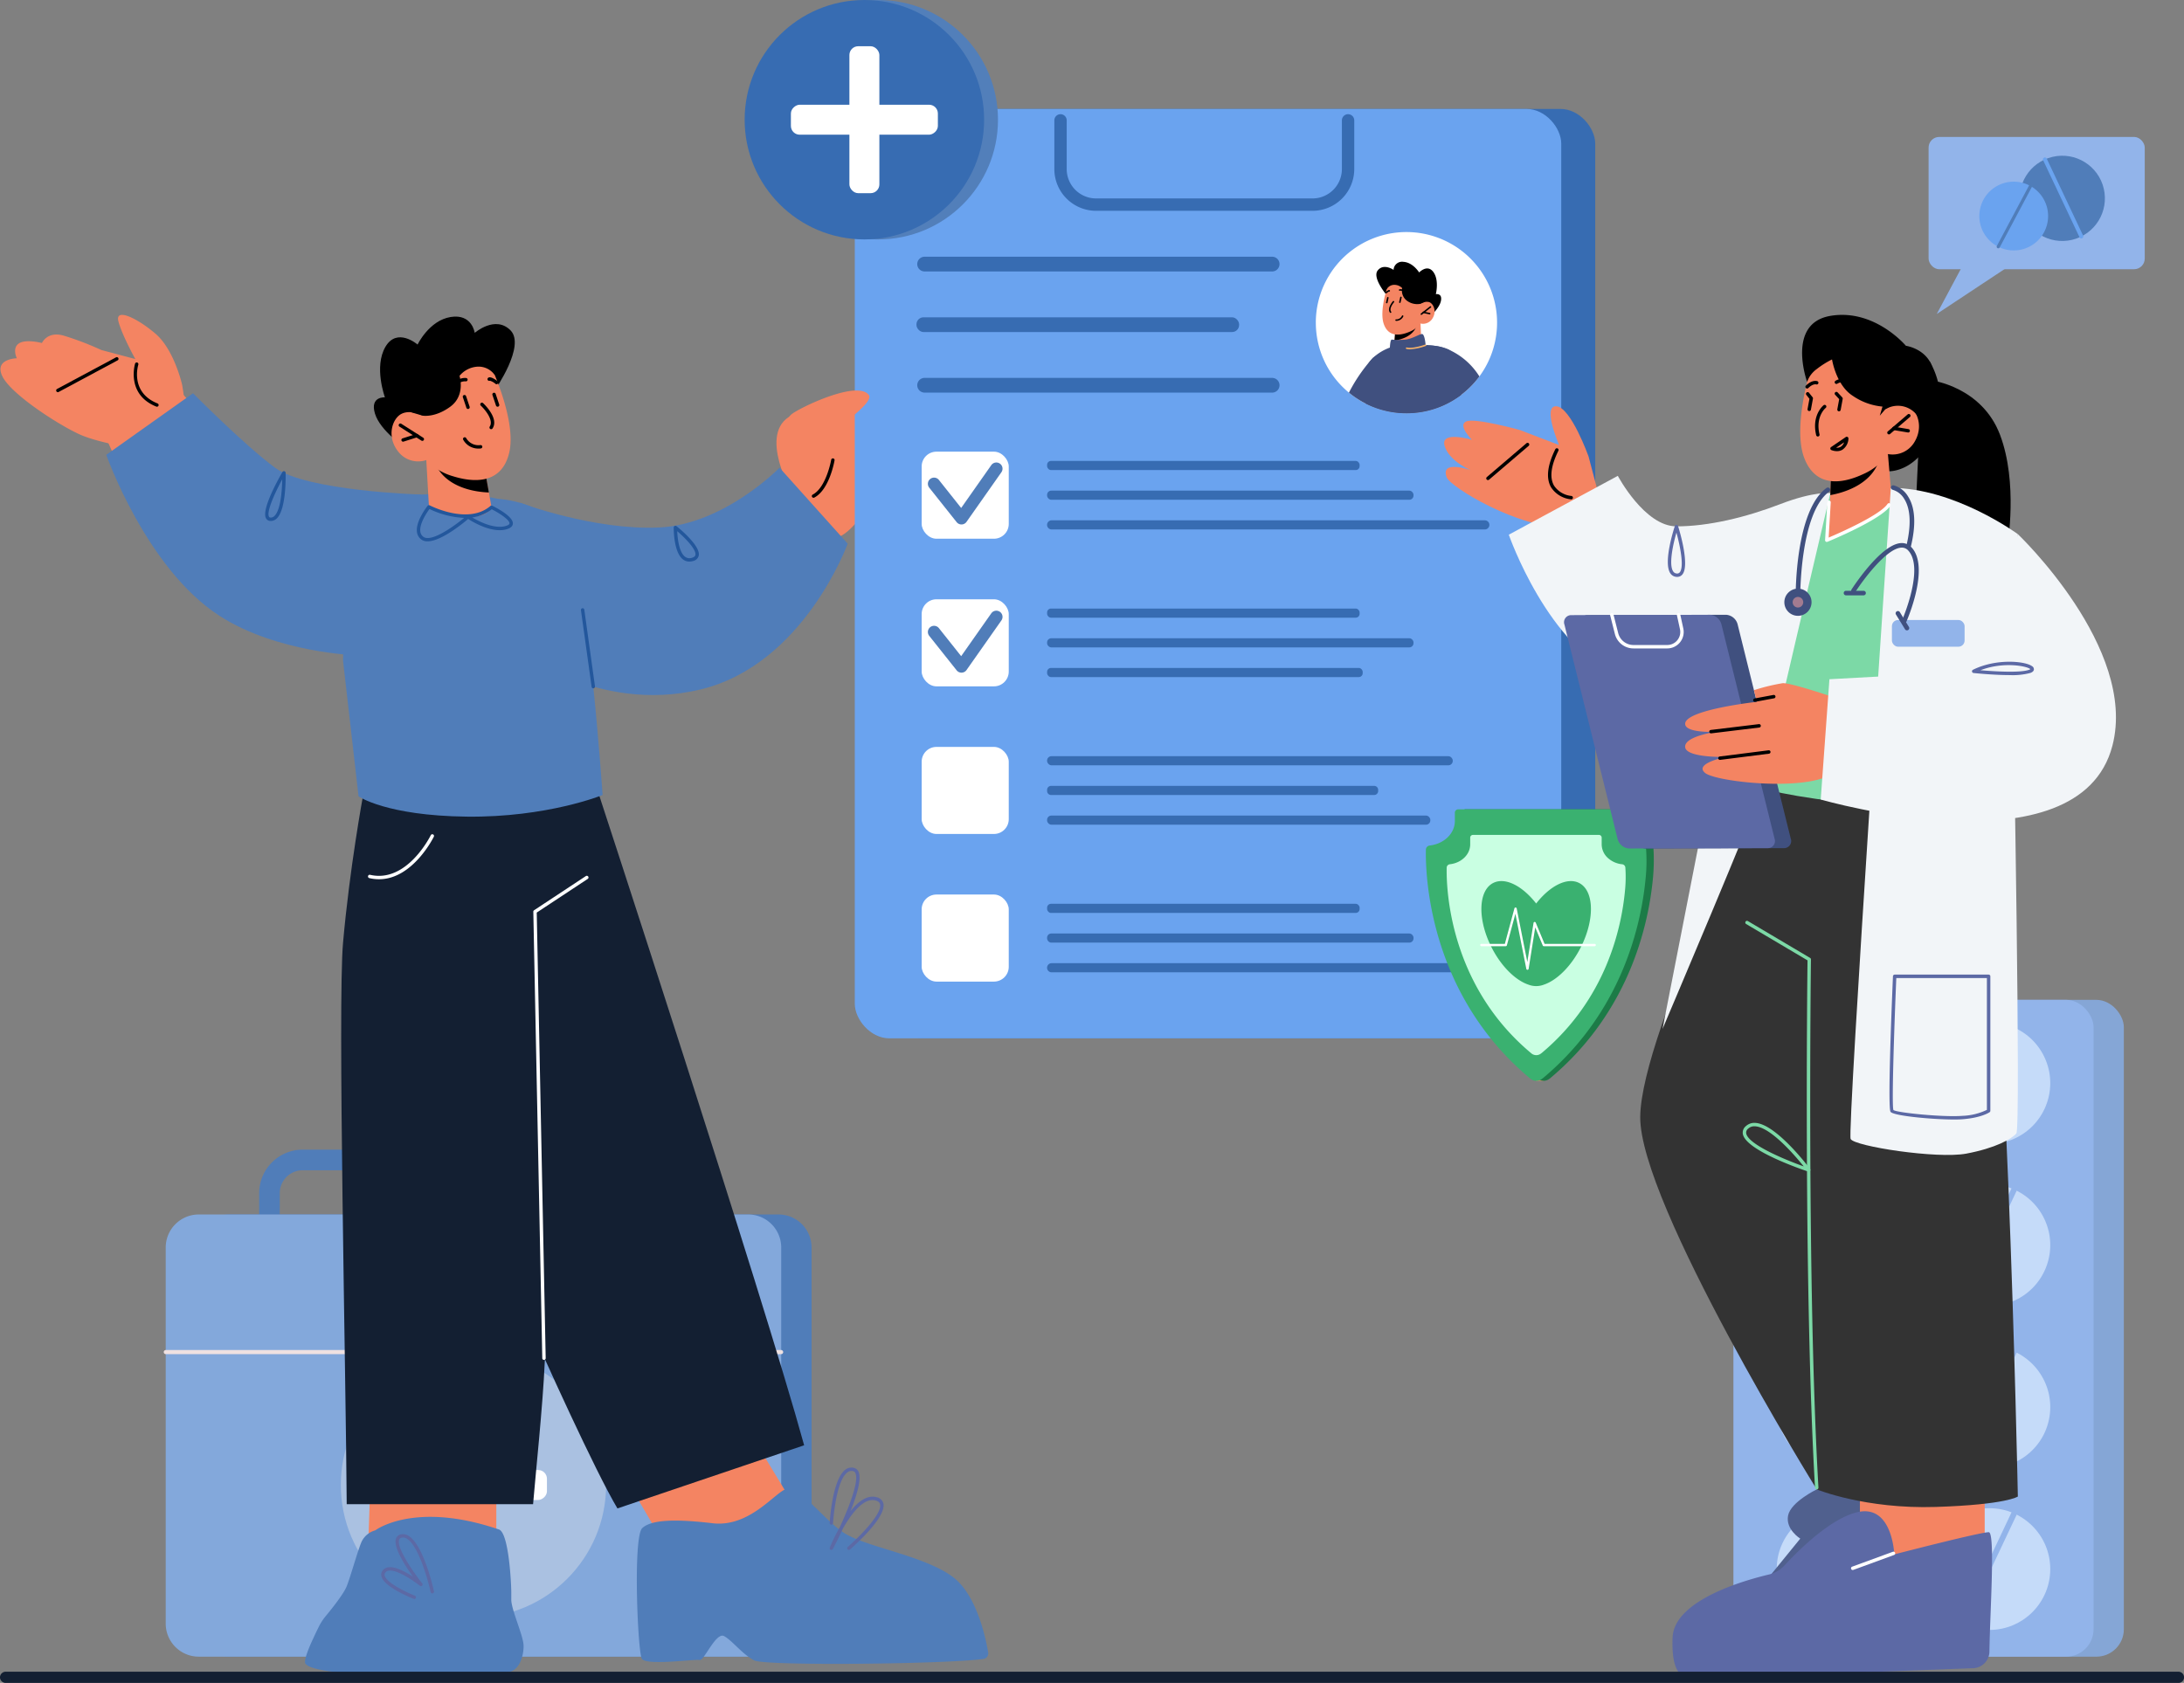 <svg xmlns="http://www.w3.org/2000/svg" width="570" height="439.332" viewBox="0 0 570 439.332">
  <rect x="0" y="0" width="570" height="439.332" fill="#808080" stroke="none"/>
  <g id="Occucare_Yemen_2" transform="translate(-811.883 -1567.999)">
    <g id="Group_276475" data-name="Group 276475" transform="translate(811.999 1563.999)">
      <g id="Group_276272" data-name="Group 276272" transform="translate(42.596 304.12)">
        <g id="Group_276264" data-name="Group 276264" transform="translate(8.465 16.923)">
          <path id="Rectangle_151496" data-name="Rectangle 151496" d="M8.627,0H152.009a8.627,8.627,0,0,1,8.627,8.627v98.18a8.628,8.628,0,0,1-8.628,8.628H8.628A8.628,8.628,0,0,1,0,106.808V8.627A8.627,8.627,0,0,1,8.627,0Z" fill="#507db9"/>
        </g>
        <g id="Group_276265" data-name="Group 276265" transform="translate(24.925)">
          <path id="Path_98564" data-name="Path 98564" d="M169.462,271.273H62.977a2.688,2.688,0,0,1-2.688-2.689V246.468a11.371,11.371,0,0,1,11.358-11.359h89.147a11.372,11.372,0,0,1,11.359,11.359v22.116A2.689,2.689,0,0,1,169.462,271.273Zm-103.8-5.378H166.773V246.468a5.987,5.987,0,0,0-5.98-5.98H71.647a5.987,5.987,0,0,0-5.98,5.98Z" transform="translate(-60.289 -235.109)" fill="#507db9"/>
        </g>
        <g id="Group_276266" data-name="Group 276266" transform="translate(0.538 16.923)">
          <path id="Rectangle_151497" data-name="Rectangle 151497" d="M8.627,0H152.009a8.628,8.628,0,0,1,8.628,8.628v98.18a8.628,8.628,0,0,1-8.628,8.628H8.628A8.628,8.628,0,0,1,0,106.808V8.627A8.627,8.627,0,0,1,8.627,0Z" fill="#83a8db"/>
        </g>
        <g id="Group_276267" data-name="Group 276267" transform="translate(0 52.315)">
          <path id="Path_98565" data-name="Path 98565" d="M196.289,289.022H35.653a.538.538,0,0,1,0-1.075H196.289a.538.538,0,0,1,0,1.075Z" transform="translate(-35.115 -287.947)" fill="#efe1e1"/>
        </g>
        <g id="Group_276268" data-name="Group 276268" transform="translate(46.24 52.931)">
          <circle id="Ellipse_3870" data-name="Ellipse 3870" cx="34.616" cy="34.616" r="34.616" fill="#aac1e1"/>
        </g>
        <g id="Group_276271" data-name="Group 276271" transform="translate(61.675 68.366)">
          <g id="Group_276269" data-name="Group 276269" transform="translate(15.269)">
            <rect id="Rectangle_151498" data-name="Rectangle 151498" width="7.824" height="38.361" rx="2.292" fill="#fff"/>
          </g>
          <g id="Group_276270" data-name="Group 276270" transform="translate(0 15.269)">
            <rect id="Rectangle_151499" data-name="Rectangle 151499" width="7.824" height="38.361" rx="2.292" transform="translate(0 7.824) rotate(-90)" fill="#fff"/>
          </g>
        </g>
      </g>
      <g id="Group_276304" data-name="Group 276304" transform="translate(452.286 264.284)">
        <g id="Group_276273" data-name="Group 276273" transform="translate(7.904 0.733)">
          <rect id="Rectangle_151500" data-name="Rectangle 151500" width="93.995" height="171.461" rx="7.154" fill="#85a6d6"/>
        </g>
        <g id="Group_276303" data-name="Group 276303" transform="translate(0 0)">
          <g id="Group_276274" data-name="Group 276274" transform="translate(0 0.733)">
            <rect id="Rectangle_151501" data-name="Rectangle 151501" width="93.995" height="171.461" rx="7.154" fill="#92b4ea"/>
          </g>
          <g id="Group_276281" data-name="Group 276281" transform="translate(11.302 133.437)">
            <g id="Group_276277" data-name="Group 276277">
              <g id="Group_276275" data-name="Group 276275">
                <circle id="Ellipse_3871" data-name="Ellipse 3871" cx="15.89" cy="15.89" r="15.89" fill="#c5dbf9"/>
              </g>
              <g id="Group_276276" data-name="Group 276276" transform="translate(8.054 0.64)">
                <path id="Path_98566" data-name="Path 98566" d="M469.485,360.478a.721.721,0,0,1-.313-.07.736.736,0,0,1-.352-.98l13.559-28.712a.736.736,0,1,1,1.332.628l-13.558,28.712A.736.736,0,0,1,469.485,360.478Z" transform="translate(-468.748 -330.292)" fill="#92b4ea"/>
              </g>
            </g>
            <g id="Group_276280" data-name="Group 276280" transform="translate(39.611)">
              <g id="Group_276278" data-name="Group 276278">
                <circle id="Ellipse_3872" data-name="Ellipse 3872" cx="15.89" cy="15.89" r="15.89" fill="#c5dbf9"/>
              </g>
              <g id="Group_276279" data-name="Group 276279" transform="translate(8.054 0.64)">
                <path id="Path_98567" data-name="Path 98567" d="M509.492,360.478a.72.72,0,0,1-.313-.07.735.735,0,0,1-.352-.98l13.557-28.712a.737.737,0,1,1,1.333.628l-13.557,28.712A.736.736,0,0,1,509.492,360.478Z" transform="translate(-508.755 -330.292)" fill="#92b4ea"/>
              </g>
            </g>
          </g>
          <g id="Group_276288" data-name="Group 276288" transform="translate(8.096 87.945)">
            <g id="Group_276284" data-name="Group 276284" transform="translate(0 0)">
              <g id="Group_276282" data-name="Group 276282" transform="translate(0)">
                <circle id="Ellipse_3873" data-name="Ellipse 3873" cx="15.89" cy="15.89" r="15.89" transform="translate(0 30.941) rotate(-76.81)" fill="#c5dbf9"/>
              </g>
              <g id="Group_276283" data-name="Group 276283" transform="translate(11.26 3.846)">
                <path id="Path_98568" data-name="Path 98568" d="M469.485,317.771a.72.72,0,0,1-.313-.07.736.736,0,0,1-.352-.98l13.559-28.713a.736.736,0,1,1,1.332.629L470.152,317.35A.737.737,0,0,1,469.485,317.771Z" transform="translate(-468.748 -287.584)" fill="#92b4ea"/>
              </g>
            </g>
            <g id="Group_276287" data-name="Group 276287" transform="translate(40.488 0.877)">
              <g id="Group_276285" data-name="Group 276285" transform="translate(0 0)">
                <circle id="Ellipse_3874" data-name="Ellipse 3874" cx="15.89" cy="15.89" r="15.89" transform="translate(0 31.373) rotate(-80.829)" fill="#c5dbf9"/>
              </g>
              <g id="Group_276286" data-name="Group 276286" transform="translate(10.384 2.969)">
                <path id="Path_98569" data-name="Path 98569" d="M509.492,317.771a.72.72,0,0,1-.313-.07.735.735,0,0,1-.352-.98l13.557-28.713a.737.737,0,1,1,1.333.629L510.159,317.35A.737.737,0,0,1,509.492,317.771Z" transform="translate(-508.755 -287.584)" fill="#92b4ea"/>
              </g>
            </g>
          </g>
          <g id="Group_276295" data-name="Group 276295" transform="translate(4.72 42.285)">
            <g id="Group_276291" data-name="Group 276291" transform="translate(0 0)">
              <g id="Group_276289" data-name="Group 276289">
                <circle id="Ellipse_3875" data-name="Ellipse 3875" cx="15.89" cy="15.89" r="15.89" transform="translate(0 22.471) rotate(-45)" fill="#c5dbf9"/>
              </g>
              <g id="Group_276290" data-name="Group 276290" transform="translate(14.635 7.222)">
                <path id="Path_98570" data-name="Path 98570" d="M469.485,275.063a.72.72,0,0,1-.313-.07.736.736,0,0,1-.352-.98L482.378,245.3a.736.736,0,1,1,1.332.629l-13.558,28.712A.737.737,0,0,1,469.485,275.063Z" transform="translate(-468.748 -244.877)" fill="#92b4ea"/>
              </g>
            </g>
            <g id="Group_276294" data-name="Group 276294" transform="translate(41.356 1.745)">
              <g id="Group_276292" data-name="Group 276292" transform="translate(0 0)">
                <circle id="Ellipse_3876" data-name="Ellipse 3876" cx="15.89" cy="15.89" r="15.89" transform="translate(0 12.043) rotate(-22.27)" fill="#c5dbf9"/>
              </g>
              <g id="Group_276293" data-name="Group 276293" transform="translate(12.89 5.477)">
                <path id="Path_98571" data-name="Path 98571" d="M509.492,275.063a.72.72,0,0,1-.313-.07.735.735,0,0,1-.352-.98L522.383,245.3a.737.737,0,1,1,1.333.629l-13.557,28.712A.737.737,0,0,1,509.492,275.063Z" transform="translate(-508.755 -244.877)" fill="#92b4ea"/>
              </g>
            </g>
          </g>
          <g id="Group_276302" data-name="Group 276302" transform="translate(4.72)">
            <g id="Group_276298" data-name="Group 276298">
              <g id="Group_276296" data-name="Group 276296">
                <circle id="Ellipse_3877" data-name="Ellipse 3877" cx="15.89" cy="15.89" r="15.89" transform="translate(0 22.471) rotate(-45)" fill="#c5dbf9"/>
              </g>
              <g id="Group_276297" data-name="Group 276297" transform="translate(14.635 7.222)">
                <path id="Path_98572" data-name="Path 98572" d="M469.485,232.356a.72.72,0,0,1-.313-.07.736.736,0,0,1-.352-.98l13.559-28.713a.736.736,0,1,1,1.332.628l-13.558,28.713A.736.736,0,0,1,469.485,232.356Z" transform="translate(-468.748 -202.169)" fill="#92b4ea"/>
              </g>
            </g>
            <g id="Group_276301" data-name="Group 276301" transform="translate(41.356 1.745)">
              <g id="Group_276299" data-name="Group 276299" transform="translate(0 0)">
                <circle id="Ellipse_3878" data-name="Ellipse 3878" cx="15.89" cy="15.89" r="15.89" transform="translate(0 12.043) rotate(-22.27)" fill="#c5dbf9"/>
              </g>
              <g id="Group_276300" data-name="Group 276300" transform="translate(12.89 5.476)">
                <path id="Path_98573" data-name="Path 98573" d="M509.492,232.356a.72.72,0,0,1-.313-.07.735.735,0,0,1-.352-.98l13.557-28.713a.737.737,0,1,1,1.333.628l-13.557,28.713A.736.736,0,0,1,509.492,232.356Z" transform="translate(-508.755 -202.169)" fill="#92b4ea"/>
              </g>
            </g>
          </g>
        </g>
      </g>
      <g id="Group_276351" data-name="Group 276351" transform="translate(0 86.204)">
        <g id="Group_276305" data-name="Group 276305" transform="translate(202.528 24.752)">
          <path id="Path_98574" data-name="Path 98574" d="M211.926,141.471s-12.947,29.186-20.3,27.323-9.842-11.242-9.842-11.242-9.471-16.24-.246-20.758C191.781,131.777,211.926,141.471,211.926,141.471Z" transform="translate(-177.497 -135.353)" fill="#f48462"/>
        </g>
        <g id="Group_276306" data-name="Group 276306" transform="translate(159.564 283.369)">
          <path id="Path_98575" data-name="Path 98575" d="M146.353,336.929l14.567,24.962,33.594-10.656-17.208-28.416Z" transform="translate(-146.353 -322.819)" fill="#f48462"/>
        </g>
        <g id="Group_276307" data-name="Group 276307" transform="translate(95.893 295.098)">
          <path id="Path_98576" data-name="Path 98576" d="M100.2,360.353l.919-27.4,32.606-1.63v30.661Z" transform="translate(-100.2 -331.322)" fill="#f48462"/>
        </g>
        <g id="Group_276308" data-name="Group 276308" transform="translate(27.62 19.704)">
          <path id="Path_98577" data-name="Path 98577" d="M50.71,144.121S65.377,180.8,86.523,192.532c17.3,9.6,36.652,5.659,36.652,5.659l-3.308-34.676-19.076-4.747c-3.554-1.524-13.844-8.548-16.742-11.108L69.811,131.694Z" transform="translate(-50.71 -131.694)" fill="#f48462"/>
        </g>
        <g id="Group_276310" data-name="Group 276310" transform="translate(88.932 125.675)">
          <g id="Group_276309" data-name="Group 276309">
            <path id="Path_98578" data-name="Path 98578" d="M152.006,208.856,150.5,286.247s-.815,38.387-2.224,70.03c-.469,11.017-2.424,29.541-3.042,37.026H96.593c-.2-33.174-2.389-130.695-.956-146.579,1.729-19.538,5.187-38.213,5.187-38.213l44.908.3Z" transform="translate(-95.154 -208.51)" fill="#131f32"/>
          </g>
        </g>
        <g id="Group_276312" data-name="Group 276312" transform="translate(135.93 121.623)">
          <g id="Group_276311" data-name="Group 276311">
            <path id="Path_98579" data-name="Path 98579" d="M154.319,395.529c-5.755-9.658-19.17-39.218-24.488-51.493-2.376-5.486,2.972-134.115,2.972-134.115v-.3l15.513-4.052s44.134,134.792,54.732,173.476Z" transform="translate(-129.222 -205.573)" fill="#131f32"/>
          </g>
        </g>
        <g id="Group_276313" data-name="Group 276313" transform="translate(95.909 135.578)">
          <path id="Path_98580" data-name="Path 98580" d="M103.109,227.435a11,11,0,0,1-2.556-.3.443.443,0,0,1,.2-.862c9.653,2.269,15.8-10.2,15.861-10.331a.443.443,0,0,1,.8.385C117.356,216.444,111.951,227.435,103.109,227.435Z" transform="translate(-100.211 -215.688)" fill="#fff"/>
        </g>
        <g id="Group_276314" data-name="Group 276314" transform="translate(139.073 146.44)">
          <path id="Path_98581" data-name="Path 98581" d="M134.284,349.926a.443.443,0,0,1-.444-.433l-2.34-116.57a.444.444,0,0,1,.2-.379l13.495-8.908a.443.443,0,1,1,.488.738l-13.29,8.775,2.336,116.324a.445.445,0,0,1-.435.452Z" transform="translate(-131.5 -223.563)" fill="#fff"/>
        </g>
        <g id="Group_276315" data-name="Group 276315" transform="translate(89.408 46.778)">
          <path id="Path_98582" data-name="Path 98582" d="M136,152.571s13.02.546,18.181,10.189,9.064,67.12,9.064,67.12-14.436,5.9-35.5,5.644-28.192-5.3-28.192-5.3L95.5,194.778s.641-38.453,5.895-41.073S127.284,150.5,136,152.571Z" transform="translate(-95.499 -151.319)" fill="#507db9"/>
        </g>
        <g id="Group_276317" data-name="Group 276317" transform="translate(0 0)">
          <g id="Group_276316" data-name="Group 276316">
            <path id="Path_98583" data-name="Path 98583" d="M78.1,135.631s-2.062-9.148-6.95-13.315-10.669-6.854-9.657-3.145,4.4,9.769,4.4,9.769l-8.868-2.36a76.768,76.768,0,0,0-9.981-3.8c-4.2-1.117-5.522,1.97-5.522,1.97s-4.2-1.119-6.027.115-.531,3.871-.531,3.871-6.029.115-3.759,4.732,14.2,12.377,19.978,15.063,18.809,4.435,18.809,4.435S81.687,155.518,78.1,135.631Z" transform="translate(-30.689 -117.411)" fill="#f48462"/>
          </g>
        </g>
        <g id="Group_276318" data-name="Group 276318" transform="translate(14.543 11.036)">
          <path id="Path_98584" data-name="Path 98584" d="M41.674,134.545a.444.444,0,0,1-.21-.835l15.38-8.247a.443.443,0,1,1,.418.781l-15.379,8.248A.445.445,0,0,1,41.674,134.545Z" transform="translate(-41.231 -125.411)"/>
        </g>
        <g id="Group_276319" data-name="Group 276319" transform="translate(34.782 12.418)">
          <path id="Path_98585" data-name="Path 98585" d="M61.961,137.967a.44.44,0,0,1-.166-.032c-7.953-3.188-5.564-11.132-5.539-11.211a.443.443,0,0,1,.846.265c-.091.294-2.16,7.244,5.024,10.124a.443.443,0,0,1-.166.854Z" transform="translate(-55.901 -126.412)"/>
        </g>
        <g id="Group_276320" data-name="Group 276320" transform="translate(27.62 20.456)">
          <path id="Path_98586" data-name="Path 98586" d="M50.71,148.312s10.406,29.646,29.5,42c15.056,9.744,35.955,10.355,35.955,10.355l16.666-41.985s-29.841-.891-38.075-7-21.408-19.445-21.408-19.445Z" transform="translate(-50.71 -132.239)" fill="#507db9"/>
        </g>
        <g id="Group_276321" data-name="Group 276321" transform="translate(69.091 40.796)">
          <path id="Path_98587" data-name="Path 98587" d="M82.244,159.984a1.333,1.333,0,0,1-1.24-.665c-1.313-2.286,3.334-10.493,4.279-12.115a.442.442,0,0,1,.825.21c.011.378.254,9.276-2.225,11.832A2.235,2.235,0,0,1,82.244,159.984Zm2.98-10.867c-1.962,3.609-4.168,8.516-3.452,9.76.062.109.167.221.472.221a1.367,1.367,0,0,0,1-.47C84.867,156.957,85.176,151.808,85.224,149.117Z" transform="translate(-80.772 -146.984)" fill="#23579c"/>
        </g>
        <g id="Group_276322" data-name="Group 276322" transform="translate(134.035 39.9)">
          <path id="Path_98588" data-name="Path 98588" d="M129.43,155.487s19.345,7.262,36.338,6.444,31.378-15.6,31.378-15.6l17.784,19.825s-11.442,31.648-38.5,38.085-48.58-10.809-48.58-10.809Z" transform="translate(-127.848 -146.334)" fill="#507db9"/>
        </g>
        <g id="Group_276323" data-name="Group 276323" transform="translate(175.717 55.055)">
          <path id="Path_98589" data-name="Path 98589" d="M162.125,166.664a2.651,2.651,0,0,1-1.662-.575c-2.46-1.907-2.4-8.072-2.4-8.334a.442.442,0,0,1,.719-.339c.651.517,6.338,5.136,5.808,7.7a1.91,1.91,0,0,1-1.571,1.42A3.4,3.4,0,0,1,162.125,166.664Zm-3.152-7.943c.08,1.756.439,5.433,2.033,6.667a1.91,1.91,0,0,0,1.78.294c.83-.226.91-.615.937-.742C164.006,163.563,161.206,160.63,158.972,158.721Z" transform="translate(-158.062 -157.319)" fill="#23579c"/>
        </g>
        <g id="Group_276324" data-name="Group 276324" transform="translate(151.501 76.575)">
          <path id="Path_98590" data-name="Path 98590" d="M143.737,193.83a.444.444,0,0,1-.439-.382l-2.785-20.023a.443.443,0,0,1,.377-.5.435.435,0,0,1,.5.378l2.787,20.023a.441.441,0,0,1-.377.5A.334.334,0,0,1,143.737,193.83Z" transform="translate(-140.509 -172.919)" fill="#23579c"/>
        </g>
        <g id="Group_276328" data-name="Group 276328" transform="translate(79.488 313.778)">
          <g id="Group_276327" data-name="Group 276327">
            <g id="Group_276326" data-name="Group 276326">
              <g id="Group_276325" data-name="Group 276325">
                <path id="Path_98591" data-name="Path 98591" d="M145.359,378.542c0,2.729-1.054,5.849-3.214,6.636s-19.639,2.423-34.934,1.266c-14.642-1.113-17.68-2.053-18.76-3.209-.528-.589.5-3.318,1.683-5.958.075-.131.124-.284.2-.415.6-1.331,1.231-2.618,1.683-3.536a14.849,14.849,0,0,1,1.657-2.509c1.582-1.9,4.722-5.827,5.526-7.858,1.054-2.705,2.661-8.555,3.741-11.305a5.583,5.583,0,0,1,3.716-3.274s10.177-7.767,32.273-.218c2.614.893,3.214,14.426,3.214,16.37v1.943c0,1.811,1.432,5.39,2.36,8.359.252.742.452,1.44.6,2.073A7.366,7.366,0,0,1,145.359,378.542Z" transform="translate(-88.308 -344.862)" fill="#507db9"/>
              </g>
            </g>
          </g>
        </g>
        <g id="Group_276330" data-name="Group 276330" transform="translate(166.093 306.443)">
          <g id="Group_276329" data-name="Group 276329">
            <path id="Path_98592" data-name="Path 98592" d="M241.633,383.959a1.459,1.459,0,0,0,1.142-1.734c-.672-3.937-3.038-14.934-9.1-19.566-7.443-5.692-22.972-7.881-28.639-11.672S193,338,189.642,339.77s-9.644,9.86-18.818,8.775-15.873-1.039-18.326,1.276-1.186,32.176-.115,34.084,13.969.048,15.1.35,4.246-7.378,6.369-6.244,4.729,4.708,7.858,6.336C184.625,385.868,232.4,385.306,241.633,383.959Z" transform="translate(-151.087 -339.545)" fill="#507db9"/>
          </g>
        </g>
        <g id="Group_276331" data-name="Group 276331" transform="translate(216.416 300.909)">
          <path id="Path_98593" data-name="Path 98593" d="M188.008,357.038a.444.444,0,0,1-.411-.608,48.956,48.956,0,0,1,2.632-5.366c2.416-5.26,5.017-11.937,4.061-14.059a.849.849,0,0,0-.6-.53,1.692,1.692,0,0,0-1.5.32c-3.076,2.279-3.734,13.148-3.74,13.259a.444.444,0,0,1-.886-.051c.028-.465.693-11.4,4.1-13.92a2.593,2.593,0,0,1,2.232-.47,1.747,1.747,0,0,1,1.2,1.028c.837,1.86-.426,6.114-2.082,10.25,2.009-2.489,4.388-4.3,6.812-3.612a2.236,2.236,0,0,1,1.766,1.654c.8,3.609-7.749,11.149-8.726,12a.442.442,0,1,1-.581-.668c2.544-2.21,9.022-8.515,8.441-11.137-.1-.477-.48-.8-1.145-.993-3.1-.887-6.333,3.43-8.517,7.255-1.25,2.707-2.365,4.842-2.668,5.416A.442.442,0,0,1,188.008,357.038Z" transform="translate(-187.565 -335.534)" fill="#5c69a5"/>
        </g>
        <g id="Group_276332" data-name="Group 276332" transform="translate(99.374 318.296)">
          <path id="Path_98594" data-name="Path 98594" d="M111.363,365.053a.414.414,0,0,1-.161-.03c-.777-.3-7.6-3.053-8.4-5.768a1.777,1.777,0,0,1,.272-1.595,2.168,2.168,0,0,1,1.533-.882c1.811-.247,4.474,1.2,6.39,2.446-2.118-2.959-5.235-7.851-4.4-9.98a1.729,1.729,0,0,1,1.462-1.08c4.81-.731,8.081,13.3,8.437,14.9a.443.443,0,0,1-.865.192c-.916-4.13-4.039-14.72-7.437-14.216a.854.854,0,0,0-.773.527c-.83,2.123,4.059,8.964,6.012,11.421a.444.444,0,0,1-.035.591.437.437,0,0,1-.589.03c-1.5-1.2-5.866-4.241-8.083-3.954a1.3,1.3,0,0,0-.934.523.89.89,0,0,0-.139.828c.571,1.947,5.877,4.408,7.872,5.191a.443.443,0,0,1-.161.855Z" transform="translate(-102.723 -348.137)" fill="#5c69a5"/>
        </g>
        <g id="Group_276333" data-name="Group 276333" transform="translate(97.454 0.447)">
          <path id="Path_98595" data-name="Path 98595" d="M132.984,136.8s7.994-11.435,4.021-15.473-9.349.654-9.349.654-.669-5.059-6.295-4.139-8.615,7.193-8.615,7.193-5.329-4.635-8.392.588-.132,13.19-.132,13.19-3.974-.308-2.6,4.239,7.9,8.875,7.9,8.875Z" transform="translate(-101.331 -117.735)"/>
        </g>
        <g id="Group_276335" data-name="Group 276335" transform="translate(111.144 37.897)">
          <g id="Group_276334" data-name="Group 276334">
            <path id="Path_98596" data-name="Path 98596" d="M111.255,144.882l.69,12.217s3.016,2.427,10.195,2.6c5.35.132,6.132-2.5,6.132-2.5l-.686-3.86-1.073-5.993-13.066-2.111Z" transform="translate(-111.255 -144.882)" fill="#f48462"/>
          </g>
        </g>
        <g id="Group_276337" data-name="Group 276337" transform="translate(113.336 38.254)">
          <g id="Group_276336" data-name="Group 276336">
            <path id="Path_98597" data-name="Path 98597" d="M112.844,145.141a4.008,4.008,0,0,0,.422,1.159c3.078,5.949,10.625,6.843,13.717,6.945l-1.073-5.993Z" transform="translate(-112.844 -145.141)"/>
          </g>
        </g>
        <g id="Group_276339" data-name="Group 276339" transform="translate(102.074 8.221)">
          <g id="Group_276338" data-name="Group 276338">
            <path id="Path_98598" data-name="Path 98598" d="M130.161,127.513s7.277,14.957,5.228,23.609-9.9,7.626-14.627,6.162a15.453,15.453,0,0,1-7.014-4.235,6.58,6.58,0,0,1-7.375-2.276c-3.079-3.932-1.476-8.658.968-9.825s5.475.508,5.475.508l-2.5-4.332S119.153,114.235,130.161,127.513Z" transform="translate(-104.68 -123.37)" fill="#f48462"/>
          </g>
        </g>
        <g id="Group_276340" data-name="Group 276340" transform="translate(103.934 28.349)">
          <path id="Path_98599" data-name="Path 98599" d="M112.2,142.5a.439.439,0,0,1-.237-.069l-5.728-3.649a.443.443,0,0,1,.476-.748l5.728,3.649a.443.443,0,0,1-.239.817Z" transform="translate(-106.028 -137.96)"/>
        </g>
        <g id="Group_276341" data-name="Group 276341" transform="translate(104.641 31.075)">
          <path id="Path_98600" data-name="Path 98600" d="M106.984,141.961a.444.444,0,0,1-.135-.866l3.572-1.137a.443.443,0,0,1,.27.844l-3.573,1.138A.451.451,0,0,1,106.984,141.961Z" transform="translate(-106.541 -139.937)"/>
        </g>
        <g id="Group_276342" data-name="Group 276342" transform="translate(117.577 16.459)">
          <path id="Path_98601" data-name="Path 98601" d="M116.361,132.849a.444.444,0,0,1-.426-.563,3.748,3.748,0,0,1,3.944-2.93.444.444,0,0,1,.389.488.454.454,0,0,1-.486.393,2.857,2.857,0,0,0-2.995,2.287A.442.442,0,0,1,116.361,132.849Z" transform="translate(-115.918 -129.342)"/>
        </g>
        <g id="Group_276343" data-name="Group 276343" transform="translate(127.119 16.293)">
          <path id="Path_98602" data-name="Path 98602" d="M125.191,131.027a.444.444,0,0,1-.262-.086,4.023,4.023,0,0,0-1.465-.828.443.443,0,0,1-.538-.672c.526-.687,2.032.421,2.529.785a.443.443,0,0,1-.263.8Z" transform="translate(-122.835 -129.221)"/>
        </g>
        <g id="Group_276344" data-name="Group 276344" transform="translate(125.247 22.935)">
          <path id="Path_98603" data-name="Path 98603" d="M124.3,140.939a.426.426,0,0,1-.243-.074.443.443,0,0,1-.127-.613c1.106-1.683-1.3-4.5-2.315-5.448a.443.443,0,1,1,.6-.65c.171.159,4.2,3.933,2.451,6.585A.44.44,0,0,1,124.3,140.939Z" transform="translate(-121.478 -134.036)"/>
        </g>
        <g id="Group_276345" data-name="Group 276345" transform="translate(128.386 20.326)">
          <path id="Path_98604" data-name="Path 98604" d="M125.12,135.791a.443.443,0,0,1-.421-.3l-.923-2.758a.443.443,0,1,1,.84-.281l.923,2.758a.444.444,0,0,1-.279.561A.469.469,0,0,1,125.12,135.791Z" transform="translate(-123.753 -132.145)"/>
        </g>
        <g id="Group_276346" data-name="Group 276346" transform="translate(120.664 20.914)">
          <path id="Path_98605" data-name="Path 98605" d="M119.521,136.216a.443.443,0,0,1-.419-.3l-.923-2.758a.443.443,0,1,1,.84-.281l.923,2.758a.446.446,0,0,1-.279.561A.469.469,0,0,1,119.521,136.216Z" transform="translate(-118.155 -132.571)"/>
        </g>
        <g id="Group_276347" data-name="Group 276347" transform="translate(104.692 4.697)">
          <path id="Path_98606" data-name="Path 98606" d="M130.923,131.862a5.167,5.167,0,0,0-4.514-2.231,6.607,6.607,0,0,0-4.708,2.4s1.626,5.057-2.363,8.018-7.24,2.378-7.24,2.378l-3.067-.9-2.453-4.268,8.167-9.862,10.92-6.576,6.029,4.884Z" transform="translate(-106.578 -120.816)"/>
        </g>
        <g id="Group_276348" data-name="Group 276348" transform="translate(120.727 31.946)">
          <path id="Path_98607" data-name="Path 98607" d="M122.341,143.519a4.493,4.493,0,0,1-4.086-2.3.443.443,0,0,1,.781-.421,3.7,3.7,0,0,0,3.693,1.814.442.442,0,0,1,.134.875A3.811,3.811,0,0,1,122.341,143.519Z" transform="translate(-118.202 -140.568)"/>
        </g>
        <g id="Group_276349" data-name="Group 276349" transform="translate(108.671 49.671)">
          <path id="Path_98608" data-name="Path 98608" d="M112.258,162.863a2.647,2.647,0,0,1-1.628-.484,2.833,2.833,0,0,1-1.138-1.981c-.363-2.817,2.657-6.651,2.785-6.812a.443.443,0,0,1,.555-.117c.1.052,10,5.177,15.83.16a.438.438,0,0,1,.483-.063c.923.451,5.517,2.789,5.383,4.685-.046.637-.544,1.113-1.48,1.414-3.814,1.235-8.923-1.827-10.192-2.646C121.413,158.245,115.76,162.863,112.258,162.863Zm.5-8.441c-.669.915-2.649,3.817-2.384,5.864a1.951,1.951,0,0,0,.789,1.384c2.021,1.515,7.814-2.6,10.645-4.928A23.255,23.255,0,0,1,112.756,154.421Zm11.152,2.2c1.746,1.035,5.873,3.161,8.868,2.2.315-.1.846-.319.868-.635.065-.91-2.635-2.687-4.63-3.7A10.15,10.15,0,0,1,123.908,156.623Z" transform="translate(-109.462 -153.417)" fill="#23579c"/>
        </g>
        <g id="Group_276350" data-name="Group 276350" transform="translate(211.766 37.455)">
          <path id="Path_98609" data-name="Path 98609" d="M184.638,154.847a.443.443,0,0,1-.207-.836c3.537-1.861,4.8-9.01,4.815-9.081a.448.448,0,0,1,.512-.361.442.442,0,0,1,.361.51c-.052.312-1.352,7.652-5.275,9.717A.462.462,0,0,1,184.638,154.847Z" transform="translate(-184.194 -144.562)"/>
        </g>
      </g>
      <g id="Group_292792" data-name="Group 292792" transform="translate(194.23 4)">
        <g id="Group_276352" data-name="Group 276352" transform="translate(37.607 28.44)">
          <rect id="Rectangle_151502" data-name="Rectangle 151502" width="184.383" height="242.628" rx="9.052" fill="#376cb2"/>
        </g>
        <g id="Group_276353" data-name="Group 276353" transform="translate(28.74 28.44)">
          <rect id="Rectangle_151503" data-name="Rectangle 151503" width="184.383" height="242.628" rx="9.052" fill="#6aa3ef"/>
        </g>
        <g id="Group_276360" data-name="Group 276360" transform="translate(0)">
          <g id="Group_276355" data-name="Group 276355" transform="translate(3.617)">
            <circle id="Ellipse_3879" data-name="Ellipse 3879" cx="31.25" cy="31.25" r="31.25" fill="#527fba"/>
          </g>
          <g id="Group_276356" data-name="Group 276356">
            <circle id="Ellipse_3880" data-name="Ellipse 3880" cx="31.25" cy="31.25" r="31.25" fill="#376cb2"/>
          </g>
          <g id="Group_276359" data-name="Group 276359" transform="translate(12.07 12.07)">
            <g id="Group_276357" data-name="Group 276357" transform="translate(15.268)">
              <rect id="Rectangle_151504" data-name="Rectangle 151504" width="7.824" height="38.361" rx="2.292" fill="#fff"/>
            </g>
            <g id="Group_276358" data-name="Group 276358" transform="translate(0 15.268)">
              <rect id="Rectangle_151505" data-name="Rectangle 151505" width="7.824" height="38.361" rx="2.292" transform="translate(0 7.824) rotate(-90)" fill="#fff"/>
            </g>
          </g>
        </g>
        <g id="Group_276361" data-name="Group 276361" transform="translate(80.826 29.813)">
          <path id="Path_98611" data-name="Path 98611" d="M308.481,80.732H251.987a10.9,10.9,0,0,1-10.89-10.89V57.127a1.613,1.613,0,1,1,3.226,0V69.842a7.673,7.673,0,0,0,7.664,7.663h56.494a7.672,7.672,0,0,0,7.663-7.663V57.127a1.613,1.613,0,0,1,3.227,0V69.842A10.9,10.9,0,0,1,308.481,80.732Z" transform="translate(-241.097 -55.514)" fill="#376cb2"/>
        </g>
        <g id="Group_276382" data-name="Group 276382" transform="translate(149.073 60.578)">
          <g id="Group_276362" data-name="Group 276362">
            <path id="Path_98612" data-name="Path 98612" d="M310.057,112.169A23.589,23.589,0,0,0,318,129.845c.223.2.456.4.689.593a22.251,22.251,0,0,0,2.715,1.934c.416.253.837.5,1.268.725.122.066.244.128.37.188a23.674,23.674,0,0,0,14.51,2.222,22.714,22.714,0,0,0,2.639-.583,23.573,23.573,0,0,0,7.793-3.891c.553-.421,1.085-.867,1.6-1.335a23.338,23.338,0,0,0,2.42-2.537c.253-.31.5-.629.736-.953a23.653,23.653,0,1,0-42.689-14.039Z" transform="translate(-310.057 -88.516)" fill="#fff"/>
          </g>
          <g id="Group_276363" data-name="Group 276363" transform="translate(15.797 7.776)">
            <path id="Path_98613" data-name="Path 98613" d="M328.829,105.213s-4.018-4.657-2.456-6.607,4.13-.132,4.13-.132a2.214,2.214,0,0,1,2.575-2.1c2.508.151,4.1,2.769,4.1,2.769s2.13-2.272,3.707-.119.648,5.779.648,5.779,1.73-.313,1.332,1.743S339.8,110.8,339.8,110.8Z" transform="translate(-326.012 -96.37)"/>
          </g>
          <g id="Group_276365" data-name="Group 276365" transform="translate(20.405 23.876)">
            <g id="Group_276364" data-name="Group 276364">
              <path id="Path_98614" data-name="Path 98614" d="M337.577,112.63l.245,5.389s-1.214,1.2-4.356,1.6c-2.34.3-2.8-.823-2.8-.823l.128-1.724.2-2.676,5.637-1.511Z" transform="translate(-330.666 -112.63)" fill="#f48462"/>
            </g>
          </g>
          <g id="Group_276367" data-name="Group 276367" transform="translate(20.533 24.13)">
            <g id="Group_276366" data-name="Group 276366">
              <path id="Path_98615" data-name="Path 98615" d="M336.633,112.887a1.782,1.782,0,0,1-.134.528c-1.083,2.747-4.354,3.476-5.7,3.659l.2-2.676Z" transform="translate(-330.795 -112.887)"/>
            </g>
          </g>
          <g id="Group_276369" data-name="Group 276369" transform="translate(17.373 11.267)">
            <g id="Group_276368" data-name="Group 276368">
              <path id="Path_98616" data-name="Path 98616" d="M329.2,102.041s-2.522,6.885-1.236,10.588,4.682,2.9,6.692,2.048a6.815,6.815,0,0,0,2.886-2.171,2.9,2.9,0,0,0,3.133-1.329c1.174-1.862.259-3.863-.865-4.265a3.017,3.017,0,0,0-2.378.467l.9-2.011S333.439,95.724,329.2,102.041Z" transform="translate(-327.604 -99.895)" fill="#f48462"/>
            </g>
          </g>
          <g id="Group_276370" data-name="Group 276370" transform="translate(27.332 19.384)">
            <path id="Path_98617" data-name="Path 98617" d="M337.857,110.341a.2.2,0,0,1-.121-.349l2.349-1.856a.2.2,0,1,1,.242.307l-2.349,1.855A.192.192,0,0,1,337.857,110.341Z" transform="translate(-337.662 -108.094)"/>
          </g>
          <g id="Group_276371" data-name="Group 276371" transform="translate(27.927 20.77)">
            <path id="Path_98618" data-name="Path 98618" d="M340.076,110.224c-.04,0-1.657-.344-1.657-.344a.2.2,0,1,1,.079-.382l1.618.34a.2.2,0,0,1-.04.386Z" transform="translate(-338.263 -109.494)"/>
          </g>
          <g id="Group_276372" data-name="Group 276372" transform="translate(21.645 14.916)">
            <path id="Path_98619" data-name="Path 98619" d="M333.751,104.984a.193.193,0,0,1-.182-.124,1.25,1.25,0,0,0-1.414-.868.2.2,0,0,1-.083-.382,1.649,1.649,0,0,1,1.86,1.108.2.2,0,0,1-.11.253A.2.2,0,0,1,333.751,104.984Z" transform="translate(-331.918 -103.581)"/>
          </g>
          <g id="Group_276373" data-name="Group 276373" transform="translate(18.173 15.141)">
            <path id="Path_98620" data-name="Path 98620" d="M328.607,104.681a.2.2,0,0,1-.131-.341c.2-.182.818-.732,1.073-.456a.195.195,0,0,1-.206.318,1.8,1.8,0,0,0-.606.429A.194.194,0,0,1,328.607,104.681Z" transform="translate(-328.412 -103.808)"/>
          </g>
          <g id="Group_276374" data-name="Group 276374" transform="translate(19.092 17.964)">
            <path id="Path_98621" data-name="Path 98621" d="M329.758,109.8a.2.2,0,0,1-.152-.072c-.882-1.085.714-2.921.781-3a.2.2,0,0,1,.294.258c-.4.459-1.332,1.8-.771,2.493a.2.2,0,0,1-.151.319Z" transform="translate(-329.34 -106.659)"/>
          </g>
          <g id="Group_276375" data-name="Group 276375" transform="translate(18.315 16.959)">
            <path id="Path_98622" data-name="Path 98622" d="M328.751,107.288c-.149-.029-.215-.133-.191-.238l.282-1.252a.192.192,0,0,1,.233-.148.2.2,0,0,1,.148.234l-.281,1.252A.194.194,0,0,1,328.751,107.288Z" transform="translate(-328.555 -105.645)"/>
          </g>
          <g id="Group_276376" data-name="Group 276376" transform="translate(21.729 16.871)">
            <path id="Path_98623" data-name="Path 98623" d="M332.2,107.2c-.148-.029-.215-.133-.19-.239l.281-1.251a.19.19,0,0,1,.233-.148.2.2,0,0,1,.148.234l-.281,1.251A.2.2,0,0,1,332.2,107.2Z" transform="translate(-332.003 -105.556)"/>
          </g>
          <g id="Group_276377" data-name="Group 276377" transform="translate(17.862 9.88)">
            <path id="Path_98624" data-name="Path 98624" d="M328.712,103.575a2.276,2.276,0,0,1,1.879-1.18,2.91,2.91,0,0,1,2.172.841,3.31,3.31,0,0,0,1.4,3.41,4.471,4.471,0,0,0,3.282.719l1.3-.533.885-1.982-4.024-3.959-5.084-2.4-2.426,2.412Z" transform="translate(-328.097 -98.495)"/>
          </g>
          <g id="Group_276378" data-name="Group 276378" transform="translate(20.748 21.712)">
            <path id="Path_98625" data-name="Path 98625" d="M331.229,111.918a.2.2,0,0,1-.216-.2.191.191,0,0,1,.2-.186,1.616,1.616,0,0,0,1.538-.961.2.2,0,0,1,.362.15A2.039,2.039,0,0,1,331.229,111.918Z" transform="translate(-331.013 -110.445)"/>
          </g>
          <g id="Group_276379" data-name="Group 276379" transform="translate(8.635 29.489)">
            <path id="Path_98626" data-name="Path 98626" d="M318.778,130.733a22.249,22.249,0,0,0,2.715,1.934c.416.253.837.5,1.268.725.122.066.244.128.37.188a23.674,23.674,0,0,0,14.51,2.222,22.723,22.723,0,0,0,2.639-.583,23.574,23.574,0,0,0,7.793-3.891c.553-.421,1.085-.867,1.6-1.335a23.338,23.338,0,0,0,2.42-2.537c.253-.31.5-.629.736-.953a18.169,18.169,0,0,0-8.193-7.078,14.84,14.84,0,0,0-3.572-.928c-.076-.011-.147-.021-.223-.026-.117-.015-.234-.026-.346-.036s-.223-.02-.32-.026c-.151-.01-.3-.02-.431-.025-.32-.026-.645-.05-.954-.061-8.808-.34-13.5,3.156-13.77,3.364a.2.2,0,0,0-.055.055c-.086.1-.3.325-.609.685A42.26,42.26,0,0,0,318.778,130.733Z" transform="translate(-318.778 -118.3)" fill="#40507f"/>
          </g>
          <g id="Group_276380" data-name="Group 276380" transform="translate(12.977 26.615)">
            <path id="Path_98627" data-name="Path 98627" d="M323.175,133.551a23.674,23.674,0,0,0,14.51,2.222,22.716,22.716,0,0,0,2.639-.583,23.574,23.574,0,0,0,7.793-3.891c-.989-6.023-2.035-11.01-2.846-11.563a5.138,5.138,0,0,0-.588-.341,11.438,11.438,0,0,0-3.572-.928c-.076-.011-.147-.021-.223-.026-.117-.015-.234-.026-.346-.036s-.218-.015-.32-.026c-.151-.01-.3-.02-.431-.025-.578-.031-.949-.026-.949-.026-.031-.37-.259-2.988-.969-2.932-.756.065-2.587,1.324-4.526,1.481a20.189,20.189,0,0,1-3.363-.016c-.391,0-.472,2.075-.472,2.075a13.175,13.175,0,0,0-4.445,2.72.2.2,0,0,0-.055.055c-.086.1-.3.325-.609.685a5.687,5.687,0,0,0-.609.939C323.251,124.393,323.119,128.583,323.175,133.551Z" transform="translate(-323.163 -115.397)" fill="#40507f"/>
          </g>
          <g id="Group_276381" data-name="Group 276381" transform="translate(23.5 29.353)">
            <path id="Path_98628" data-name="Path 98628" d="M334.841,119.414a4.016,4.016,0,0,1-.9-.09.2.2,0,0,1-.146-.235.192.192,0,0,1,.235-.146c1.672.389,4.815-.757,4.848-.769a.2.2,0,0,1,.251.116.2.2,0,0,1-.117.25A14.646,14.646,0,0,1,334.841,119.414Z" transform="translate(-333.792 -118.162)" fill="#f7b369"/>
          </g>
        </g>
        <g id="Group_276383" data-name="Group 276383" transform="translate(45.042 67.019)">
          <path id="Path_98629" data-name="Path 98629" d="M297.566,98.867h-90.7a1.923,1.923,0,1,1,0-3.846h90.7a1.923,1.923,0,1,1,0,3.846Z" transform="translate(-204.938 -95.021)" fill="#376cb2"/>
        </g>
        <g id="Group_276384" data-name="Group 276384" transform="translate(45.042 98.648)">
          <path id="Path_98630" data-name="Path 98630" d="M297.566,130.814h-90.7a1.923,1.923,0,0,1,0-3.847h90.7a1.923,1.923,0,0,1,0,3.847Z" transform="translate(-204.938 -126.967)" fill="#376cb2"/>
        </g>
        <g id="Group_276385" data-name="Group 276385" transform="translate(44.841 82.834)">
          <rect id="Rectangle_151506" data-name="Rectangle 151506" width="84.207" height="3.846" rx="1.833" fill="#376cb2"/>
        </g>
        <g id="Group_276386" data-name="Group 276386" transform="translate(46.199 117.908)">
          <rect id="Rectangle_151507" data-name="Rectangle 151507" width="22.729" height="22.729" rx="3.865" fill="#fff"/>
        </g>
        <g id="Group_276387" data-name="Group 276387" transform="translate(46.199 156.446)">
          <rect id="Rectangle_151508" data-name="Rectangle 151508" width="22.729" height="22.729" rx="3.865" fill="#fff"/>
        </g>
        <g id="Group_276388" data-name="Group 276388" transform="translate(46.199 194.983)">
          <rect id="Rectangle_151509" data-name="Rectangle 151509" width="22.729" height="22.729" rx="3.865" fill="#fff"/>
        </g>
        <g id="Group_276389" data-name="Group 276389" transform="translate(46.199 233.521)">
          <rect id="Rectangle_151510" data-name="Rectangle 151510" width="22.729" height="22.729" rx="3.865" fill="#fff"/>
        </g>
        <g id="Group_276390" data-name="Group 276390" transform="translate(47.824 120.74)">
          <path id="Path_98631" data-name="Path 98631" d="M216.494,165.453a1.614,1.614,0,0,1-1.263-.61l-7.152-9a1.613,1.613,0,0,1,2.527-2.007l5.809,7.312,7.86-11.183a1.613,1.613,0,0,1,2.64,1.855l-9.1,12.949a1.612,1.612,0,0,1-1.272.685Z" transform="translate(-207.73 -149.279)" fill="#507db9"/>
        </g>
        <g id="Group_276391" data-name="Group 276391" transform="translate(47.824 159.426)">
          <path id="Path_98632" data-name="Path 98632" d="M216.494,204.527a1.615,1.615,0,0,1-1.263-.611l-7.152-9a1.613,1.613,0,1,1,2.527-2.007l5.809,7.312,7.86-11.184a1.613,1.613,0,0,1,2.64,1.855l-9.1,12.949a1.613,1.613,0,0,1-1.272.686Z" transform="translate(-207.73 -188.352)" fill="#507db9"/>
        </g>
        <g id="Group_276392" data-name="Group 276392" transform="translate(78.938 120.328)">
          <rect id="Rectangle_151511" data-name="Rectangle 151511" width="81.561" height="2.384" rx="1.012" fill="#376cb2"/>
        </g>
        <g id="Group_276393" data-name="Group 276393" transform="translate(78.934 128.081)">
          <rect id="Rectangle_151512" data-name="Rectangle 151512" width="95.632" height="2.384" rx="1.096" fill="#376cb2"/>
        </g>
        <g id="Group_276394" data-name="Group 276394" transform="translate(78.927 135.832)">
          <path id="Path_98633" data-name="Path 98633" d="M353.439,166.906H240.383a1.192,1.192,0,1,1,0-2.384H353.439a1.192,1.192,0,1,1,0,2.384Z" transform="translate(-239.191 -164.522)" fill="#376cb2"/>
        </g>
        <g id="Group_276395" data-name="Group 276395" transform="translate(78.938 235.942)">
          <rect id="Rectangle_151513" data-name="Rectangle 151513" width="81.561" height="2.384" rx="1.012" fill="#376cb2"/>
        </g>
        <g id="Group_276396" data-name="Group 276396" transform="translate(78.934 243.693)">
          <rect id="Rectangle_151514" data-name="Rectangle 151514" width="95.632" height="2.384" rx="1.096" fill="#376cb2"/>
        </g>
        <g id="Group_276397" data-name="Group 276397" transform="translate(78.927 251.445)">
          <path id="Path_98634" data-name="Path 98634" d="M353.439,283.674H240.383a1.192,1.192,0,1,1,0-2.384H353.439a1.192,1.192,0,1,1,0,2.384Z" transform="translate(-239.191 -281.29)" fill="#376cb2"/>
        </g>
        <g id="Group_276398" data-name="Group 276398" transform="translate(78.938 158.866)">
          <rect id="Rectangle_151515" data-name="Rectangle 151515" width="81.561" height="2.384" rx="1.012" fill="#376cb2"/>
        </g>
        <g id="Group_276399" data-name="Group 276399" transform="translate(78.934 166.618)">
          <rect id="Rectangle_151516" data-name="Rectangle 151516" width="95.632" height="2.384" rx="1.096" fill="#376cb2"/>
        </g>
        <g id="Group_276400" data-name="Group 276400" transform="translate(78.938 174.37)">
          <rect id="Rectangle_151517" data-name="Rectangle 151517" width="82.367" height="2.384" rx="1.017" fill="#376cb2"/>
        </g>
        <g id="Group_276401" data-name="Group 276401" transform="translate(78.93 197.404)">
          <rect id="Rectangle_151518" data-name="Rectangle 151518" width="105.879" height="2.384" rx="1.153" fill="#376cb2"/>
        </g>
        <g id="Group_276402" data-name="Group 276402" transform="translate(78.938 205.155)">
          <path id="Rectangle_151519" data-name="Rectangle 151519" d="M1.042,0H85.359A1.042,1.042,0,0,1,86.4,1.042v.3a1.042,1.042,0,0,1-1.042,1.042H1.041A1.041,1.041,0,0,1,0,1.343v-.3A1.042,1.042,0,0,1,1.042,0Z" fill="#376cb2"/>
        </g>
        <g id="Group_276403" data-name="Group 276403" transform="translate(78.932 212.907)">
          <rect id="Rectangle_151520" data-name="Rectangle 151520" width="100.024" height="2.384" rx="1.121" fill="#376cb2"/>
        </g>
      </g>
      <g id="Group_276410" data-name="Group 276410" transform="translate(372.012 215.277)">
        <g id="Group_276404" data-name="Group 276404" transform="translate(27.227 64.174)">
          <path id="Path_98635" data-name="Path 98635" d="M351.008,344.23h1.9l3.009-6.683-6.479,3.342Z" transform="translate(-349.44 -337.547)" fill="#f29e4c"/>
        </g>
        <g id="Group_276405" data-name="Group 276405" transform="translate(1.903)">
          <path id="Path_98636" data-name="Path 98636" d="M361.636,232.6a1.174,1.174,0,0,0-1.115-.984c-1.669-.194-3.166-.25-4.3-1.225a5.994,5.994,0,0,1-2.2-4.561V223.6a.884.884,0,0,0-.943-.809h-40.4a.884.884,0,0,0-.943.809v2.231c0,3.267-2.833,5.967-6.5,6.394a1.141,1.141,0,0,0-1.059,1.054c-.018.769-.023,1.963.039,3.51.415,10.422,3.881,36.814,27.126,56.226a2.438,2.438,0,0,0,3.289.006.042.042,0,0,0,.037-.006c20.843-17.41,25.783-40.423,26.883-52.51A51.418,51.418,0,0,0,361.636,232.6Z" transform="translate(-304.155 -222.787)" fill="#1c7b47"/>
        </g>
        <g id="Group_276406" data-name="Group 276406">
          <path id="Path_98637" data-name="Path 98637" d="M358.233,233.2a1.175,1.175,0,0,0-1.116-.984,8,8,0,0,1-4.3-1.833,5.993,5.993,0,0,1-2.206-4.561V223.6a.884.884,0,0,0-.943-.809h-40.4a.883.883,0,0,0-.942.809v2.231c0,3.267-2.834,5.967-6.5,6.394a1.141,1.141,0,0,0-1.059,1.054c-.018.769-.023,1.963.039,3.51.415,10.422,3.881,36.814,27.127,56.226a2.438,2.438,0,0,0,3.289.006.041.041,0,0,0,.037-.006c20.843-17.41,25.783-40.423,26.883-52.51A43.836,43.836,0,0,0,358.233,233.2Z" transform="translate(-300.752 -222.787)" fill="#3ab170"/>
        </g>
        <g id="Group_276407" data-name="Group 276407" transform="translate(5.432 6.684)">
          <path id="Path_98638" data-name="Path 98638" d="M357.1,243.191a.953.953,0,0,0-.9-.8,6.486,6.486,0,0,1-3.487-1.487,4.862,4.862,0,0,1-1.789-3.7v-1.81a.717.717,0,0,0-.765-.656H317.376a.717.717,0,0,0-.765.656v1.81c0,2.651-2.3,4.842-5.277,5.188a.927.927,0,0,0-.859.855c-.014.624-.018,1.593.032,2.847.337,8.457,3.149,29.869,22.009,45.62a1.979,1.979,0,0,0,2.669.005.036.036,0,0,0,.03-.005c16.911-14.126,20.919-32.8,21.811-42.6A35.507,35.507,0,0,0,357.1,243.191Z" transform="translate(-310.465 -234.739)" fill="#c9ffe2"/>
        </g>
        <g id="Group_276408" data-name="Group 276408" transform="translate(14.5 18.734)">
          <path id="Path_98639" data-name="Path 98639" d="M351.992,256.689c-3.114-1.393-7.51.951-11.016,5.457-3.506-4.506-7.9-6.85-11.016-5.457-4.045,1.81-4.4,9.234-.783,16.584,2.541,5.17,6.366,8.922,9.82,10.065a5.555,5.555,0,0,0,3.959,0c3.453-1.142,7.279-4.894,9.82-10.065C356.387,265.923,356.036,258.5,351.992,256.689Z" transform="translate(-326.681 -256.288)" fill="#3ab170"/>
        </g>
        <g id="Group_276409" data-name="Group 276409" transform="translate(14.196 25.632)">
          <path id="Path_98640" data-name="Path 98640" d="M338.468,284.889a.3.3,0,0,1-.3-.245l-2.852-14.384-2.226,8.239a.3.3,0,0,1-.293.224h-6.358a.3.3,0,1,1,0-.607h6.125l2.5-9.269a.3.3,0,0,1,.3-.224.305.305,0,0,1,.288.244l2.774,13.991,1.622-10.2a.3.3,0,0,1,.58-.069l2.3,5.527h13.078a.3.3,0,1,1,0,.607H342.736a.3.3,0,0,1-.28-.186l-1.966-4.724-1.721,10.82a.3.3,0,0,1-.294.256Z" transform="translate(-326.138 -268.623)" fill="#fff"/>
        </g>
      </g>
      <g id="Group_276464" data-name="Group 276464" transform="translate(376.788 86.204)">
        <g id="Group_276411" data-name="Group 276411" transform="translate(80.806 292.479)">
          <path id="Path_98641" data-name="Path 98641" d="M430.139,329.768l4.905,14.131s-6.77,3.256-7.474,6.815c-.721,3.635,3.174,6.035,3.174,6.035l-12.139,14.911,37.7-4.677-3.463-37.215Z" transform="translate(-418.606 -329.768)" fill="#50608e"/>
        </g>
        <g id="Group_276412" data-name="Group 276412" transform="translate(122.886 17.106)">
          <path id="Path_98642" data-name="Path 98642" d="M453.276,131.425s13.079,1.641,17.835,14.2,1.944,28.807,1.944,28.807l-24.14-5.549,1.05-22.3Z" transform="translate(-448.915 -131.425)"/>
        </g>
        <g id="Group_276413" data-name="Group 276413" transform="translate(112.318 12.206)">
          <path id="Path_98643" data-name="Path 98643" d="M445.078,156.513s7.454.333,11.748-10.073a20.848,20.848,0,0,0-1.079-18.544l-9.359,4.9L441.3,151.382Z" transform="translate(-441.303 -127.896)"/>
        </g>
        <g id="Group_276414" data-name="Group 276414" transform="translate(108.514 305.119)">
          <path id="Path_98644" data-name="Path 98644" d="M471.129,340.333v23.115l-32.566-2.487V338.872Z" transform="translate(-438.563 -338.872)" fill="#f48462"/>
        </g>
        <g id="Group_276415" data-name="Group 276415" transform="translate(51.177 118.373)">
          <path id="Path_98645" data-name="Path 98645" d="M431.984,204.365s-34.454,68.408-34.718,90.944S443.333,392.6,443.333,392.6s12.591,5.177,31.087,4.582,21.4-2.717,21.4-2.717-3.17-160.349-10.568-175.354S431.984,204.365,431.984,204.365Z" transform="translate(-397.265 -204.365)" fill="#333"/>
        </g>
        <g id="Group_276416" data-name="Group 276416" transform="translate(79.047 45.399)">
          <path id="Path_98646" data-name="Path 98646" d="M450.77,151.812s16.383-.55,24.838,7.113,2.906,74.511,2.906,74.511-22.057,1.849-37.847,0-22.925-4.359-22.925-4.359-1.849-61.449,2.378-68.84S450.77,151.812,450.77,151.812Z" transform="translate(-417.339 -151.804)" fill="#7cd9a6"/>
        </g>
        <g id="Group_276418" data-name="Group 276418" transform="translate(100.557 36.326)">
          <g id="Group_276417" data-name="Group 276417">
            <path id="Path_98647" data-name="Path 98647" d="M448.1,145.269l1.039,12.251s-1.91,3.71-9.029,4.9c-5.3.886-7.281-.162-7.281-.162l.218-6.267.222-6.113,12.7-3.944Z" transform="translate(-432.832 -145.269)" fill="#f48462"/>
          </g>
        </g>
        <g id="Group_276420" data-name="Group 276420" transform="translate(100.775 36.99)">
          <g id="Group_276419" data-name="Group 276419">
            <path id="Path_98648" data-name="Path 98648" d="M445.911,145.747a4.049,4.049,0,0,1-.255,1.213c-2.223,6.352-9.6,8.307-12.666,8.844l.222-6.113Z" transform="translate(-432.989 -145.747)"/>
          </g>
        </g>
        <g id="Group_276422" data-name="Group 276422" transform="translate(92.945 8.067)">
          <g id="Group_276421" data-name="Group 276421">
            <path id="Path_98649" data-name="Path 98649" d="M430.3,130.088s-5.127,15.905-1.869,24.224,10.921,6.189,15.422,4.067a15.518,15.518,0,0,0,6.378-5.2,6.614,6.614,0,0,0,7.017-3.306c2.509-4.346.246-8.82-2.35-9.638s-5.375,1.277-5.375,1.277l1.874-4.661S439.381,115.326,430.3,130.088Z" transform="translate(-427.349 -124.915)" fill="#f48462"/>
          </g>
        </g>
        <g id="Group_276423" data-name="Group 276423" transform="translate(115.646 25.868)">
          <path id="Path_98650" data-name="Path 98650" d="M444.146,143.066a.447.447,0,0,1-.29-.786l5.184-4.437a.446.446,0,1,1,.58.678l-5.184,4.439A.447.447,0,0,1,444.146,143.066Z" transform="translate(-443.7 -137.736)"/>
        </g>
        <g id="Group_276424" data-name="Group 276424" transform="translate(116.957 29.182)">
          <path id="Path_98651" data-name="Path 98651" d="M448.8,141.643a.454.454,0,0,1-.075-.006l-3.714-.628a.446.446,0,0,1-.365-.515.438.438,0,0,1,.514-.365l3.714.628a.446.446,0,0,1-.074.886Z" transform="translate(-444.644 -140.123)"/>
        </g>
        <g id="Group_276425" data-name="Group 276425" transform="translate(101.928 16.66)">
          <path id="Path_98652" data-name="Path 98652" d="M438.557,133.235a.443.443,0,0,1-.329-.146,2.874,2.874,0,0,0-3.721-.689.448.448,0,0,1-.615-.133.443.443,0,0,1,.129-.615,3.756,3.756,0,0,1,4.866.836.446.446,0,0,1-.029.629A.439.439,0,0,1,438.557,133.235Z" transform="translate(-433.819 -131.104)"/>
        </g>
        <g id="Group_276426" data-name="Group 276426" transform="translate(94.289 17.229)">
          <path id="Path_98653" data-name="Path 98653" d="M428.764,133.506a.446.446,0,0,1-.312-.765c1.627-1.591,2.854-1.2,2.986-1.15a.446.446,0,0,1-.3.839c-.05-.014-.851-.235-2.062.948A.443.443,0,0,1,428.764,133.506Z" transform="translate(-428.317 -131.514)"/>
        </g>
        <g id="Group_276427" data-name="Group 276427" transform="translate(106.036 45.17)">
          <path id="Path_98654" data-name="Path 98654" d="M447.32,151.639S435.892,319.693,436.833,321.6s22.554,5.258,30.182,3.824,11.839-3.824,13.066-5.258-.8-111.327-.8-111.327l1.19-45.137S463.978,151.579,447.32,151.639Z" transform="translate(-436.778 -151.639)" fill="#f2f5f8"/>
        </g>
        <g id="Group_276428" data-name="Group 276428" transform="translate(116.866 79.646)">
          <rect id="Rectangle_151521" data-name="Rectangle 151521" width="18.968" height="6.98" rx="1.615" fill="#92b4ea"/>
        </g>
        <g id="Group_276429" data-name="Group 276429" transform="translate(96.805 23.488)">
          <path id="Path_98655" data-name="Path 98655" d="M430.858,144.284a.447.447,0,0,1-.433-.343c-1.234-5.2,1.8-7.717,1.928-7.821a.446.446,0,0,1,.561.694c-.111.092-2.721,2.285-1.622,6.921a.445.445,0,0,1-.332.536A.432.432,0,0,1,430.858,144.284Z" transform="translate(-430.13 -136.022)"/>
        </g>
        <g id="Group_276430" data-name="Group 276430" transform="translate(94.433 20.164)">
          <path id="Path_98656" data-name="Path 98656" d="M429.276,138.567a.41.41,0,0,1-.081-.007.445.445,0,0,1-.357-.519l.49-2.674-.811-1.014a.446.446,0,0,1,.7-.558l.938,1.173a.441.441,0,0,1,.089.36l-.529,2.874A.444.444,0,0,1,429.276,138.567Z" transform="translate(-428.421 -133.628)"/>
        </g>
        <g id="Group_276431" data-name="Group 276431" transform="translate(100.79 31.814)">
          <path id="Path_98657" data-name="Path 98657" d="M434.719,145.779a3.975,3.975,0,0,1-1.455-.289.448.448,0,0,1-.069-.777l3.84-2.616a.446.446,0,0,1,.693.429,3.655,3.655,0,0,1-1.624,2.911A2.8,2.8,0,0,1,434.719,145.779Zm-.186-.9a1.992,1.992,0,0,0,1.141-.224,2.14,2.14,0,0,0,.912-1.175Z" transform="translate(-433 -142.019)"/>
        </g>
        <g id="Group_276432" data-name="Group 276432" transform="translate(55.966 50.585)">
          <path id="Path_98658" data-name="Path 98658" d="M430.443,155.539a102.992,102.992,0,0,1-15.918,7.149,52.039,52.039,0,0,1-13.056,2.668s-.022,9.556.292,19.523a89.1,89.1,0,0,1-1.045,17.514s24.8,5.33,30.547-2.582S430.443,155.539,430.443,155.539Z" transform="translate(-400.715 -155.539)" fill="#7772d3"/>
        </g>
        <g id="Group_276433" data-name="Group 276433" transform="translate(0 23.86)">
          <path id="Path_98659" data-name="Path 98659" d="M398.09,149.371s-4.59-12.8-8.376-13.076.687,10.106.687,10.106l-10.253-3.921s-11.668-3.253-13.989-2.238,1.5,4.8,1.5,4.8-8.308-2.494-7.143,1.556,6.85,6.381,6.85,6.381-8.122-2.878-6.287,1.867c.991,2.567,18.85,13.38,30.886,12.994s8.776-8.423,8.776-8.423Z" transform="translate(-360.404 -136.29)" fill="#f48462"/>
        </g>
        <g id="Group_276434" data-name="Group 276434" transform="translate(10.993 33.401)">
          <path id="Path_98660" data-name="Path 98660" d="M368.769,152.882a.446.446,0,0,1-.29-.786l10.332-8.827a.446.446,0,0,1,.58.678l-10.334,8.827A.44.44,0,0,1,368.769,152.882Z" transform="translate(-368.322 -143.162)"/>
        </g>
        <g id="Group_276435" data-name="Group 276435" transform="translate(27.109 34.814)">
          <path id="Path_98661" data-name="Path 98661" d="M385.979,157.518a7.04,7.04,0,0,1-5.265-3.164c-1.341-2.364-.961-5.7,1.127-9.925a.446.446,0,1,1,.8.4c-1.951,3.94-2.337,7-1.151,9.09a6.2,6.2,0,0,0,4.523,2.713.446.446,0,0,1-.035.891Z" transform="translate(-379.93 -144.18)"/>
        </g>
        <g id="Group_276436" data-name="Group 276436" transform="translate(78.597 158.185)">
          <path id="Path_98662" data-name="Path 98662" d="M435.661,381.468a.446.446,0,0,1-.444-.419c-2.961-50.83-2.024-132.463-1.959-137.69l-16.023-9.489a.446.446,0,1,1,.455-.768l16.244,9.621a.446.446,0,0,1,.218.389c-.01.851-1.088,85.653,1.955,137.885a.445.445,0,0,1-.419.471Z" transform="translate(-417.015 -233.04)" fill="#7cd9a6"/>
        </g>
        <g id="Group_276437" data-name="Group 276437" transform="translate(77.928 210.93)">
          <path id="Path_98663" data-name="Path 98663" d="M433.745,283.756a.493.493,0,0,1-.142-.022c-1.645-.547-16.108-5.459-17.023-9.731a2.157,2.157,0,0,1,.768-2.119,3.315,3.315,0,0,1,2.642-.836c5.447.508,13.76,11.526,14.11,12a.445.445,0,0,1-.355.712Zm-14.152-11.835a2.33,2.33,0,0,0-1.643.619,1.283,1.283,0,0,0-.5,1.276c.619,2.889,10.006,6.793,15.007,8.579-2.324-2.886-8.5-10.081-12.552-10.458A3.033,3.033,0,0,0,419.593,271.921Z" transform="translate(-416.533 -271.031)" fill="#7cd9a6"/>
        </g>
        <g id="Group_276439" data-name="Group 276439" transform="translate(59.59 312.317)">
          <g id="Group_276438" data-name="Group 276438">
            <path id="Path_98664" data-name="Path 98664" d="M481.95,385.021a4.406,4.406,0,0,0,4.1-4.471c.124-9.567,1.572-31-.175-31.022-2.227-.028-24.659,5.79-24.659,5.79s-.469-13.266-9.724-11c-7.1,1.737-15.411,10.064-18.893,13.845a7.979,7.979,0,0,1-4.036,2.392c-6.616,1.565-24.824,6.746-25.206,16.476-.468,11.893,4.321,10.593,6.548,10.621C411.815,387.676,466.5,385.607,481.95,385.021Z" transform="translate(-403.325 -344.057)" fill="#5c69a5"/>
          </g>
        </g>
        <g id="Group_276440" data-name="Group 276440" transform="translate(106.189 322.856)">
          <path id="Path_98665" data-name="Path 98665" d="M437.335,356.442a.446.446,0,0,1-.153-.865l10.657-3.9a.447.447,0,0,1,.307.839l-10.659,3.9A.45.45,0,0,1,437.335,356.442Z" transform="translate(-436.889 -351.647)" fill="#fff"/>
        </g>
        <g id="Group_276441" data-name="Group 276441" transform="translate(101.928 20.097)">
          <path id="Path_98666" data-name="Path 98666" d="M434.946,138.653a.545.545,0,0,1-.081-.007.446.446,0,0,1-.358-.519l.489-2.656-1.058-1.143a.446.446,0,0,1,.654-.607l1.209,1.308a.443.443,0,0,1,.111.383l-.529,2.875A.444.444,0,0,1,434.946,138.653Z" transform="translate(-433.819 -133.579)"/>
        </g>
        <g id="Group_276442" data-name="Group 276442" transform="translate(93.424 0)">
          <path id="Path_98667" data-name="Path 98667" d="M449.391,143.767l-1.424,1.651.712-2.378a16.215,16.215,0,0,1-7.743-2.8c-4.389-2.774-5.431-9.512-5.431-9.512a23.335,23.335,0,0,0-3.98,2.51,6.936,6.936,0,0,0-2.52,3.352s-5.5-15.243,6.041-17.224,19.734,7.8,19.734,7.8,6.6.916,7.265,7.39-3.862,11.494-3.862,11.494A6.283,6.283,0,0,0,449.391,143.767Z" transform="translate(-427.694 -119.104)"/>
        </g>
        <g id="Group_276443" data-name="Group 276443" transform="translate(16.877 42.019)">
          <path id="Path_98668" data-name="Path 98668" d="M401.012,149.369,372.56,164.727s10.248,29.589,29.12,37.085c18.3,7.265,27.9,5.651,27.9,5.651l-16.9,86.3S437.99,234.253,438.543,231s17.935-77.114,17.935-77.114-4.1-.589-13.116,2.879-18.721,5.788-27.044,5.788S401.012,149.369,401.012,149.369Z" transform="translate(-372.56 -149.369)" fill="#f2f5f8"/>
        </g>
        <g id="Group_276444" data-name="Group 276444" transform="translate(99.866 48.638)">
          <path id="Path_98669" data-name="Path 98669" d="M433.025,158.813l-.691,5.509s15.212-6.37,16.227-9.229-14.858,1.6-14.858,1.6Z" transform="translate(-432.334 -154.136)" fill="#f48462"/>
        </g>
        <g id="Group_276445" data-name="Group 276445" transform="translate(99.42 48.47)">
          <path id="Path_98670" data-name="Path 98670" d="M432.458,164.815a.445.445,0,0,1-.444-.472l.589-9.909a.453.453,0,0,1,.472-.418.444.444,0,0,1,.418.471l-.547,9.194c2.763-1.175,13.363-5.823,15.371-8.79a.445.445,0,0,1,.737.5c-2.448,3.624-15.857,9.159-16.426,9.392A.449.449,0,0,1,432.458,164.815Z" transform="translate(-432.013 -154.016)" fill="#fff"/>
        </g>
        <g id="Group_276446" data-name="Group 276446" transform="translate(116.229 172.226)">
          <path id="Path_98671" data-name="Path 98671" d="M461.021,280.976c-5.615,0-15.793-.925-16.617-2-.754-.982.187-25.081.625-35.4a.449.449,0,0,1,.447-.428H470a.446.446,0,0,1,.446.447v35.108a.442.442,0,0,1-.189.362c-.08.058-2.066,1.431-6.954,1.833C462.691,280.953,461.912,280.976,461.021,280.976ZM445.9,244.046c-.562,13.321-1.218,33.185-.754,34.451.884.714,13.138,1.926,18.077,1.516a15.966,15.966,0,0,0,6.324-1.556V244.046Z" transform="translate(-444.12 -243.153)" fill="#5c69a5"/>
        </g>
        <g id="Group_276447" data-name="Group 276447" transform="translate(35.548 78.289)">
          <path id="Path_98672" data-name="Path 98672" d="M439.156,236.416l-36.2.09a3.328,3.328,0,0,1-3-2.5l-13.859-55.914a1.859,1.859,0,0,1,1.762-2.51l36.2-.09a3.331,3.331,0,0,1,3,2.5l13.859,55.914A1.859,1.859,0,0,1,439.156,236.416Z" transform="translate(-386.008 -175.493)" fill="#40507f"/>
        </g>
        <g id="Group_276448" data-name="Group 276448" transform="translate(31.32 78.289)">
          <path id="Path_98673" data-name="Path 98673" d="M436.111,236.416l-36.2.09a3.328,3.328,0,0,1-3-2.5l-13.859-55.914a1.859,1.859,0,0,1,1.762-2.51l36.2-.09a3.331,3.331,0,0,1,3,2.5l13.859,55.914A1.859,1.859,0,0,1,436.111,236.416Z" transform="translate(-382.963 -175.493)" fill="#5c69a5"/>
        </g>
        <g id="Group_276449" data-name="Group 276449" transform="translate(58.38 54.833)">
          <path id="Path_98674" data-name="Path 98674" d="M404.883,172.165c-.071,0-.143,0-.218-.011a2.05,2.05,0,0,1-1.584-.972c-1.888-2.907,1.077-11.9,1.2-12.279a.447.447,0,0,1,.85.008c.323,1.034,3.107,10.171,1.132,12.605A1.717,1.717,0,0,1,404.883,172.165ZM404.7,160.6c-.882,3.067-2.034,8.307-.869,10.1a1.167,1.167,0,0,0,.923.569.862.862,0,0,0,.822-.311C406.787,169.457,405.593,163.86,404.7,160.6Z" transform="translate(-402.453 -158.599)" fill="#5c69a5"/>
        </g>
        <g id="Group_276450" data-name="Group 276450" transform="translate(62.898 96.142)">
          <path id="Path_98675" data-name="Path 98675" d="M444.435,192.013s-11.138-3.789-13.263-3.657a50.849,50.849,0,0,0-7.5,1.827l.755,3.043s-18.719,2.051-18.711,5.742c.006,2.514,8.123,2.084,8.123,2.084s-8.391,1.132-8.126,3.99,10.627,2.566,10.627,2.566-8.575,1.722-5.359,4.223,30.654,5.359,34.8-1.43S444.435,192.013,444.435,192.013Z" transform="translate(-405.708 -188.353)" fill="#f48462"/>
        </g>
        <g id="Group_276451" data-name="Group 276451" transform="translate(98.281 57.238)">
          <path id="Path_98676" data-name="Path 98676" d="M482.645,160.331s31.281,29.725,24.69,55.19c-8.719,33.689-76.141,14.084-76.141,14.084l2.276-31.4,40.511-2.219Z" transform="translate(-431.193 -160.331)" fill="#f2f5f8"/>
        </g>
        <g id="Group_276452" data-name="Group 276452" transform="translate(137.766 90.542)">
          <path id="Path_98677" data-name="Path 98677" d="M469.484,187.811c-4.25,0-9.142-.514-9.453-.547a.446.446,0,0,1-.151-.843c6.023-2.982,13.508-2.3,15.408-.951a.953.953,0,0,1,.5.9c-.044.364-.343.655-.884.864A17.786,17.786,0,0,1,469.484,187.811Zm-7.649-1.273c3.3.283,10.431.764,12.745-.132a1.259,1.259,0,0,0,.283-.143C474.174,185.516,467.966,184.186,461.835,186.538Z" transform="translate(-459.632 -184.319)" fill="#5c69a5"/>
        </g>
        <g id="Group_276453" data-name="Group 276453" transform="translate(80.662 99.209)">
          <path id="Path_98678" data-name="Path 98678" d="M418.948,192.37a.446.446,0,0,1-.081-.884l4.922-.918a.452.452,0,0,1,.521.357.446.446,0,0,1-.357.521l-4.923.916A.41.41,0,0,1,418.948,192.37Z" transform="translate(-418.502 -190.562)"/>
        </g>
        <g id="Group_276454" data-name="Group 276454" transform="translate(69.2 106.831)">
          <path id="Path_98679" data-name="Path 98679" d="M410.691,198.462a.446.446,0,0,1-.054-.889l12.551-1.52a.44.44,0,0,1,.5.389.445.445,0,0,1-.389.5l-12.551,1.52A.354.354,0,0,1,410.691,198.462Z" transform="translate(-410.246 -196.051)"/>
        </g>
        <g id="Group_276455" data-name="Group 276455" transform="translate(71.542 113.66)">
          <path id="Path_98680" data-name="Path 98680" d="M412.38,203.477a.445.445,0,0,1-.056-.887l12.769-1.617a.446.446,0,0,1,.111.884l-12.769,1.616A.39.39,0,0,1,412.38,203.477Z" transform="translate(-411.934 -200.97)"/>
        </g>
        <g id="Group_276456" data-name="Group 276456" transform="translate(43.309 77.843)">
          <path id="Path_98681" data-name="Path 98681" d="M406.513,184.4h-8.805a5.007,5.007,0,0,1-4.858-3.782l-1.238-4.893a.446.446,0,0,1,.865-.218l1.238,4.893a4.113,4.113,0,0,0,3.993,3.107h8.805a3.4,3.4,0,0,0,3.325-4.128l-.791-3.632a.446.446,0,1,1,.87-.19l.791,3.632a4.294,4.294,0,0,1-4.2,5.211Z" transform="translate(-391.598 -175.172)" fill="#fff"/>
        </g>
        <g id="Group_276457" data-name="Group 276457" transform="translate(116.612 44.483)">
          <path id="Path_98682" data-name="Path 98682" d="M449.047,167.473a.6.6,0,0,1-.579-.732c1.248-5.279,1.043-9.435-.594-12.023a5.206,5.206,0,0,0-3.006-2.395.6.6,0,0,1-.46-.7.585.585,0,0,1,.7-.462,6.344,6.344,0,0,1,3.744,2.882c1.865,2.9,2.126,7.268.776,12.974A.6.6,0,0,1,449.047,167.473Z" transform="translate(-444.396 -151.144)" fill="#40507f"/>
        </g>
        <g id="Group_276458" data-name="Group 276458" transform="translate(91.744 45.064)">
          <path id="Path_98683" data-name="Path 98683" d="M427.079,180.945a.6.6,0,0,1-.594-.589c-.01-.925-.129-22.723,8.057-28.68a.594.594,0,1,1,.7.961c-7.693,5.6-7.569,27.487-7.568,27.706a.594.594,0,0,1-.589.6Z" transform="translate(-426.484 -151.563)" fill="#40507f"/>
        </g>
        <g id="Group_276459" data-name="Group 276459" transform="translate(106.221 59.568)">
          <path id="Path_98684" data-name="Path 98684" d="M450.807,182.84a.581.581,0,0,1-.239-.05.6.6,0,0,1-.307-.783c.06-.133,5.814-13.442,1.561-18.045a2.2,2.2,0,0,0-1.922-.754c-3.874.339-9.9,8.469-11.894,11.573a.595.595,0,0,1-1-.643c.307-.476,7.547-11.655,12.79-12.115a3.389,3.389,0,0,1,2.9,1.132c4.779,5.172-1.091,18.753-1.344,19.329A.594.594,0,0,1,450.807,182.84Z" transform="translate(-436.911 -162.009)" fill="#40507f"/>
        </g>
        <g id="Group_276460" data-name="Group 276460" transform="translate(88.79 71.462)">
          <path id="Path_98685" data-name="Path 98685" d="M431.456,174.125a3.549,3.549,0,1,1-3.55-3.549A3.549,3.549,0,0,1,431.456,174.125Z" transform="translate(-424.357 -170.576)" fill="#40507f"/>
        </g>
        <g id="Group_276461" data-name="Group 276461" transform="translate(90.958 73.629)">
          <path id="Path_98686" data-name="Path 98686" d="M428.681,173.518a1.381,1.381,0,1,1-1.381-1.381A1.381,1.381,0,0,1,428.681,173.518Z" transform="translate(-425.918 -172.137)" fill="#a37b90"/>
        </g>
        <g id="Group_276462" data-name="Group 276462" transform="translate(104.288 72.024)">
          <path id="Path_98687" data-name="Path 98687" d="M440.7,172.169h-4.59a.594.594,0,0,1,0-1.188h4.59a.594.594,0,1,1,0,1.188Z" transform="translate(-435.519 -170.981)" fill="#40507f"/>
        </g>
        <g id="Group_276463" data-name="Group 276463" transform="translate(117.797 77.255)">
          <path id="Path_98688" data-name="Path 98688" d="M448.245,179.849a.594.594,0,0,1-.507-.283l-2.4-3.912a.6.6,0,0,1,1.015-.622l2.4,3.912a.594.594,0,0,1-.507.905Z" transform="translate(-445.249 -174.748)" fill="#40507f"/>
        </g>
      </g>
      <g id="Group_276474" data-name="Group 276474" transform="translate(503.226 39.747)">
        <g id="Group_276465" data-name="Group 276465" transform="translate(0 0)">
          <rect id="Rectangle_151522" data-name="Rectangle 151522" width="56.413" height="34.535" rx="2.777" fill="#92b4ea"/>
        </g>
        <g id="Group_276466" data-name="Group 276466" transform="translate(2.132 28.965)">
          <path id="Path_98689" data-name="Path 98689" d="M461.279,109.11l-9.219,17.253,21.9-14.5Z" transform="translate(-452.061 -109.11)" fill="#92b4ea"/>
        </g>
        <g id="Group_276473" data-name="Group 276473" transform="translate(13.244 2.658)">
          <g id="Group_276469" data-name="Group 276469" transform="translate(8.265 0)">
            <g id="Group_276467" data-name="Group 276467" transform="translate(0 0)">
              <ellipse id="Ellipse_3881" data-name="Ellipse 3881" cx="11.126" cy="11.126" rx="11.126" ry="11.126" transform="translate(0 5.092) rotate(-13.229)" fill="#507db9"/>
            </g>
            <g id="Group_276468" data-name="Group 276468" transform="translate(8.339 2.701)">
              <path id="Path_98690" data-name="Path 98690" d="M485.077,110.65a.519.519,0,0,1-.467-.3L475.117,90.25a.516.516,0,1,1,.934-.44l9.493,20.1a.516.516,0,0,1-.467.736Z" transform="translate(-475.068 -89.515)" fill="#6aa3ef"/>
            </g>
          </g>
          <g id="Group_276472" data-name="Group 276472" transform="translate(0 9.019)">
            <g id="Group_276470" data-name="Group 276470">
              <path id="Path_98691" data-name="Path 98691" d="M464.894,96.541a8.975,8.975,0,1,0,12.559,1.829A8.974,8.974,0,0,0,464.894,96.541Z" transform="translate(-461.285 -94.76)" fill="#6aa3ef"/>
            </g>
            <g id="Group_276471" data-name="Group 276471" transform="translate(4.526 0.734)">
              <path id="Path_98692" data-name="Path 98692" d="M465.459,112.034a.4.4,0,0,1-.2-.048.415.415,0,0,1-.172-.563l8.421-15.833a.416.416,0,0,1,.735.392l-8.422,15.832A.412.412,0,0,1,465.459,112.034Z" transform="translate(-465.042 -95.369)" fill="#507db9"/>
            </g>
          </g>
        </g>
      </g>
      <g id="Group_292793" data-name="Group 292793" transform="translate(204.914 105.946)">
        <path id="Path_98610" data-name="Path 98610" d="M179.456,144.769s-.773-5.055,1.386-6.819,17.335-9.075,20.23-5.022c1.449,2.031-9.539,9.479-9.539,9.479a29.752,29.752,0,0,1-1.635,9.574c-1.8,5.427-5.866,2.511-5.866,2.511Z" transform="translate(-179.322 -131.721)" fill="#f48462"/>
      </g>
    </g>
    <path id="Path_98693" data-name="Path 98693" d="M648.5,1852.335h-567A1.487,1.487,0,0,0,80,1853.8h0a1.487,1.487,0,0,0,1.5,1.462h567a1.463,1.463,0,1,0,0-2.924Z" transform="translate(731.88 152.072)" fill="#131f32"/>
  </g>
</svg>
